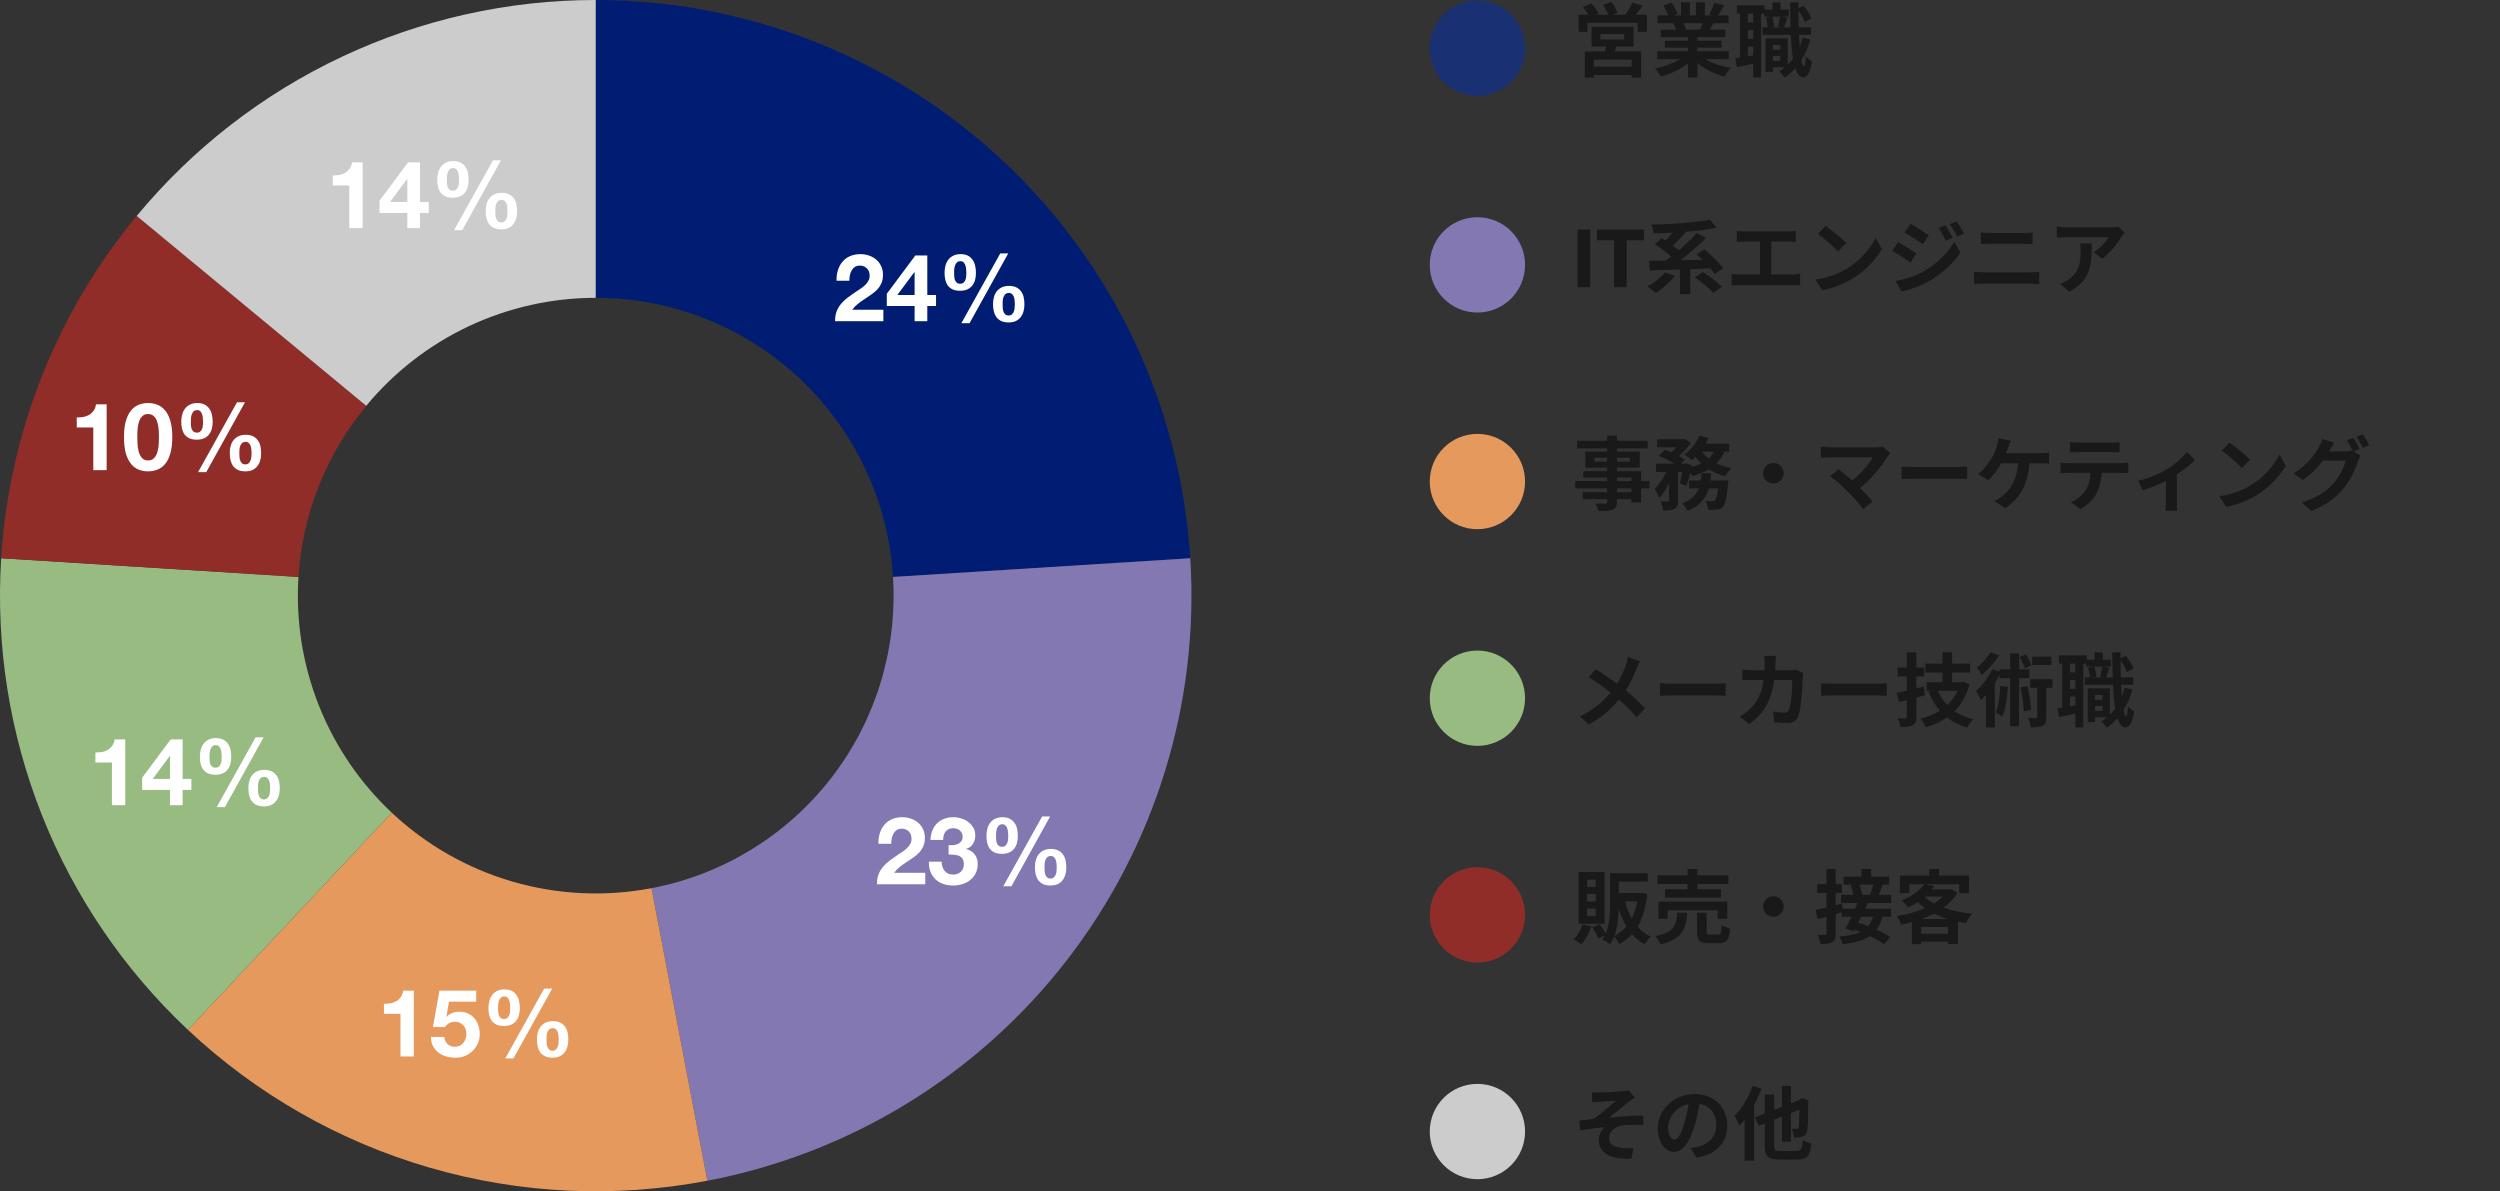 <svg width="745" height="355" viewBox="0 0 745 355" fill="none" xmlns="http://www.w3.org/2000/svg">
<rect x="0" y="0" width="745" height="355" fill="#333333" stroke="none"/>
<ellipse cx="440.266" cy="14.367" rx="14.202" ry="14.2" fill="#193073"/>
<path d="M486.228 19.872V17.784H474.972V19.872H486.228ZM476.916 10.104V11.784H484.044V10.104H476.916ZM486.804 13.872H481.74C481.548 14.4 481.332 14.88 481.116 15.336H489.06V23.136H486.228V22.344H474.972V23.136H472.26V15.336H478.284C478.404 14.856 478.548 14.352 478.644 13.872H474.276V7.992H486.804V13.872ZM487.428 4.392H490.788V9.504H488.028V6.816H473.028V9.504H470.412V4.392H473.34C472.908 3.624 472.308 2.76 471.756 2.064L474.228 0.984C475.02 1.896 475.956 3.168 476.364 4.056L475.596 4.392H479.292C478.956 3.528 478.308 2.352 477.732 1.44L480.228 0.6C480.924 1.536 481.716 2.904 482.052 3.768L480.372 4.392H484.308C485.076 3.36 485.988 1.92 486.444 0.768L489.516 1.728C488.82 2.64 488.1 3.6 487.428 4.392ZM507.42 6.912H501.684C502.02 7.536 502.332 8.256 502.5 8.76L502.092 8.832H506.58C506.868 8.256 507.156 7.56 507.42 6.912ZM515.172 17.616H508.212C510.252 18.864 513.036 19.8 515.82 20.232C515.172 20.856 514.332 22.056 513.9 22.824C510.948 22.08 508.044 20.64 505.836 18.768V23.088H503.028V18.912C500.796 20.664 497.844 22.056 494.988 22.8C494.58 22.104 493.764 21 493.164 20.424C495.852 19.872 498.684 18.864 500.748 17.616H493.86V15.264H503.028V14.208H496.116V12.144H503.028V11.064H494.916V8.832H499.476C499.284 8.232 498.972 7.512 498.66 6.96L498.948 6.912H493.932V4.584H497.148C496.812 3.672 496.188 2.52 495.66 1.608L498.108 0.768C498.804 1.8 499.596 3.216 499.932 4.152L498.756 4.584H500.94V0.672H503.604V4.584H505.38V0.672H508.068V4.584H510.204L509.34 4.32C509.916 3.336 510.516 1.896 510.852 0.84L513.852 1.56C513.18 2.664 512.532 3.744 511.98 4.584H515.1V6.912H510.588C510.204 7.608 509.82 8.256 509.46 8.832H514.164V11.064H505.836V12.144H513.036V14.208H505.836V15.264H515.172V17.616ZM528.324 18.12H530.532V16.68H528.324V18.12ZM530.532 13.392H528.324V14.832H530.532V13.392ZM530.46 4.968H528.084C528.444 5.88 528.66 7.104 528.708 7.896L527.628 8.16H531.06L529.836 7.896C530.076 7.056 530.34 5.832 530.46 4.968ZM522.444 6.672V4.08H520.86V6.672H522.444ZM520.86 16.776L522.444 16.488V13.872H520.86V16.776ZM522.444 11.568V8.976H520.86V11.568H522.444ZM537.18 11.256L539.46 11.76C538.812 14.064 537.924 16.128 536.796 17.928C537.012 19.08 537.276 19.728 537.564 19.752C537.852 19.752 538.044 18.648 538.14 16.752C538.548 17.328 539.58 18.072 539.988 18.336C539.388 22.224 538.26 23.064 537.444 23.064C536.364 23.04 535.572 22.08 534.996 20.328C534.06 21.408 533.004 22.344 531.852 23.136C531.54 22.656 530.724 21.72 530.22 21.264C530.82 20.904 531.396 20.496 531.924 20.064H528.324V21.456H526.14V11.424H532.74V19.32C533.316 18.768 533.844 18.144 534.324 17.472C534.012 15.528 533.796 13.128 533.676 10.368H525.252V8.16H526.764C526.716 7.368 526.524 6.192 526.236 5.304L527.628 4.968H525.732V4.08H524.82V23.088H522.444V18.984C520.74 19.344 519.036 19.704 517.596 19.992L517.116 17.376C517.548 17.328 518.028 17.256 518.532 17.16V4.08H517.596V1.584H525.828V2.88H528.18V0.72H530.604V2.88H533.052V4.968H530.988L532.62 5.28C532.26 6.312 531.924 7.392 531.66 8.16H533.58C533.508 5.88 533.46 3.36 533.436 0.696H535.932V2.496L537.468 1.68C538.452 2.856 539.388 4.416 539.796 5.496L537.828 6.6C537.492 5.64 536.724 4.224 535.932 3.096C535.932 4.872 535.956 6.552 536.004 8.16H539.7V10.368H536.1C536.148 11.64 536.22 12.816 536.316 13.896C536.652 13.056 536.94 12.168 537.18 11.256Z" fill="#191919"/>
<ellipse cx="440.266" cy="78.933" rx="14.202" ry="14.2" fill="#8478B2"/>
<path d="M470.124 68.43H473.892V85.566H470.124V68.43ZM480.994 71.598H475.858V68.43H489.898V71.598H484.762V85.566H480.994V71.598ZM496.17 81.174L499.122 82.254C497.634 84.15 495.33 86.118 493.458 87.318C492.858 86.766 491.61 85.806 490.89 85.35C492.834 84.342 494.922 82.71 496.17 81.174ZM513.522 79.926L510.978 81.654C510.666 81.15 510.21 80.574 509.706 79.974C507.69 80.046 505.674 80.142 503.682 80.214V87.654H500.634V80.31C497.274 80.43 494.13 80.502 491.634 80.574L491.394 77.718C492.858 77.694 494.562 77.67 496.41 77.646C496.938 77.286 497.49 76.878 498.042 76.446C496.722 75.246 494.778 73.806 493.146 72.798L495.114 70.974C495.498 71.19 495.882 71.43 496.314 71.694C497.01 70.974 497.778 70.158 498.426 69.342C496.506 69.438 494.586 69.486 492.786 69.51C492.714 68.766 492.378 67.614 492.09 66.942C498.258 66.822 505.29 66.318 509.562 65.454L511.578 67.854C508.89 68.43 505.65 68.814 502.314 69.078L502.386 69.126C501.186 70.542 499.77 72.006 498.498 73.158C499.17 73.638 499.818 74.118 500.346 74.574C502.314 72.894 504.234 71.046 505.65 69.414L508.386 70.902C506.154 73.206 503.37 75.582 500.778 77.55C502.89 77.526 505.098 77.478 507.306 77.406C506.706 76.83 506.106 76.278 505.554 75.798L507.906 74.31C509.85 75.918 512.346 78.294 513.522 79.926ZM505.074 82.662L507.45 81.03C509.346 82.254 511.89 84.126 513.138 85.446L510.57 87.27C509.466 85.974 506.994 84.006 505.074 82.662ZM517.554 68.814C518.178 68.886 519.162 68.958 519.834 68.958H532.89C533.61 68.958 534.45 68.886 535.146 68.814V72.102C534.426 72.054 533.586 72.006 532.89 72.006H527.826V81.798H534.186C535.05 81.798 535.818 81.702 536.442 81.606V85.086C535.746 84.99 534.738 84.966 534.186 84.966H518.37C517.65 84.966 516.81 84.99 516.018 85.086V81.606C516.762 81.726 517.626 81.798 518.37 81.798H524.466V72.006H519.834C519.186 72.006 518.154 72.054 517.554 72.102V68.814ZM544.002 67.326C545.682 68.454 548.802 70.95 550.194 72.414L547.746 74.91C546.498 73.566 543.498 70.95 541.746 69.726L544.002 67.326ZM541.002 83.31C544.746 82.782 547.866 81.558 550.194 80.166C554.298 77.742 557.418 74.07 558.93 70.83L560.802 74.214C558.978 77.454 555.786 80.766 551.922 83.094C549.498 84.558 546.402 85.902 543.018 86.478L541.002 83.31ZM579.738 67.134C580.41 68.142 581.37 69.75 581.922 70.854L579.834 71.742C579.138 70.23 578.586 69.198 577.722 67.974L579.738 67.134ZM583.026 65.982C583.77 66.942 584.706 68.502 585.282 69.558L583.242 70.47C582.474 68.958 581.874 68.022 580.986 66.822L583.026 65.982ZM569.298 66.678C570.882 67.542 573.522 69.222 574.77 70.11L572.994 72.75C571.65 71.814 569.154 70.206 567.57 69.318L569.298 66.678ZM564.858 83.718C567.546 83.262 570.426 82.446 573.018 81.006C577.098 78.726 580.458 75.438 582.354 72.006L584.202 75.27C581.994 78.606 578.586 81.63 574.674 83.91C572.226 85.278 568.77 86.478 566.658 86.862L564.858 83.718ZM565.602 72.15C567.234 73.014 569.874 74.67 571.098 75.534L569.346 78.222C567.978 77.262 565.482 75.654 563.874 74.79L565.602 72.15ZM590.298 69.27C591.162 69.366 592.29 69.414 593.106 69.414H603.042C604.002 69.414 605.034 69.342 605.706 69.27V72.75C605.01 72.726 603.882 72.654 603.042 72.654H593.13C592.218 72.654 591.114 72.702 590.298 72.75V69.27ZM588.282 81.006C589.218 81.078 590.346 81.15 591.282 81.15H605.058C605.874 81.15 606.882 81.102 607.698 81.006V84.678C606.858 84.582 605.778 84.534 605.058 84.534H591.282C590.346 84.534 589.17 84.606 588.282 84.678V81.006ZM633.138 69.318C632.874 69.63 632.418 70.206 632.202 70.566C631.074 72.438 628.794 75.462 626.442 77.142L623.946 75.15C625.866 73.974 627.738 71.862 628.362 70.686H615.858C614.85 70.686 614.058 70.758 612.93 70.854V67.518C613.842 67.662 614.85 67.758 615.858 67.758H628.794C629.466 67.758 630.786 67.686 631.242 67.542L633.138 69.318ZM623.346 72.558C623.346 78.51 623.226 83.406 616.698 86.91L613.89 84.63C614.658 84.366 615.522 83.958 616.41 83.31C619.458 81.198 620.034 78.654 620.034 74.718C620.034 73.974 619.986 73.326 619.866 72.558H623.346Z" fill="#191919"/>
<ellipse cx="440.266" cy="143.499" rx="14.202" ry="14.2" fill="#E6995D"/>
<path d="M486.156 146.677V145.549H481.836V146.677H486.156ZM481.836 142.333V143.365H486.156V142.333H481.836ZM475.164 137.557H478.932V136.405H475.164V137.557ZM485.724 136.405H481.836V137.557H485.724V136.405ZM491.556 143.365V145.549H489.06V149.725H486.156V148.741H481.836V149.485C481.836 150.901 481.5 151.477 480.564 151.885C479.652 152.245 478.356 152.293 476.316 152.293C476.172 151.621 475.74 150.637 475.38 150.037C476.532 150.085 477.948 150.085 478.332 150.085C478.788 150.061 478.932 149.917 478.932 149.485V148.741H471.636V146.677H478.932V145.549H469.428V143.365H478.932V142.333H471.828V140.413H478.932V139.357H472.428V134.605H478.932V133.621H469.98V131.365H478.932V129.805H481.836V131.365H491.004V133.621H481.836V134.605H488.652V139.357H481.836V140.413H489.06V143.365H491.556ZM509.7 143.173H515.052C515.052 143.173 515.004 143.917 514.956 144.253C514.572 148.405 514.14 150.253 513.444 151.021C512.916 151.573 512.412 151.765 511.692 151.861C511.092 151.933 510.108 151.957 509.004 151.909C508.98 151.117 508.668 150.013 508.236 149.269C509.1 149.365 509.916 149.389 510.3 149.389C510.636 149.389 510.828 149.341 511.068 149.125C511.404 148.813 511.716 147.781 511.98 145.549H509.196C508.38 148.405 506.676 150.733 502.884 152.221C502.572 151.549 501.828 150.541 501.228 150.013C504.108 148.957 505.5 147.421 506.244 145.549H503.34V143.173H506.844C506.964 142.477 507.036 141.781 507.084 141.037H509.94C509.868 141.757 509.796 142.477 509.7 143.173ZM510.756 134.581H507.18C507.708 135.325 508.38 136.021 509.172 136.621C509.82 136.045 510.348 135.349 510.756 134.581ZM515.316 134.581H513.924C513.3 135.949 512.508 137.101 511.524 138.085C512.844 138.709 514.332 139.189 515.94 139.501C515.316 140.077 514.524 141.205 514.14 141.925C512.316 141.469 510.684 140.749 509.244 139.861C507.828 140.725 506.172 141.373 504.348 141.877C504.204 141.613 503.964 141.253 503.676 140.869C503.34 142.357 502.932 143.797 502.5 144.877L500.58 143.989C500.844 143.101 501.132 141.901 501.348 140.677H500.076V149.125C500.076 150.421 499.884 151.189 499.044 151.621C498.228 152.077 497.148 152.125 495.66 152.125C495.588 151.333 495.204 150.181 494.844 149.413C495.732 149.437 496.692 149.437 497.004 149.437C497.292 149.413 497.388 149.365 497.388 149.077V143.941C496.548 145.717 495.54 147.325 494.388 148.381C494.148 147.565 493.524 146.389 493.092 145.621C494.412 144.445 495.66 142.573 496.5 140.677H493.5V138.181H498.996C497.652 137.365 495.852 136.453 494.364 135.853L496.164 134.029C496.74 134.245 497.412 134.509 498.06 134.797C498.588 134.341 499.116 133.813 499.572 133.285H493.812V130.885H501.564L501.996 130.789L503.82 131.941C503.004 133.285 501.66 134.749 500.316 135.901C501.012 136.261 501.612 136.621 502.068 136.957L500.892 138.181H502.044L502.428 138.061L504.156 138.637L504.06 139.189C505.116 138.901 506.124 138.541 506.988 138.085C506.364 137.485 505.788 136.813 505.284 136.093C504.924 136.477 504.564 136.813 504.204 137.125C503.652 136.669 502.548 135.901 501.876 135.517C503.748 134.173 505.524 132.013 506.46 129.805L509.124 130.525C508.86 131.101 508.572 131.653 508.236 132.205H515.316V134.581ZM528.468 137.941C530.148 137.941 531.54 139.333 531.54 141.013C531.54 142.693 530.148 144.085 528.468 144.085C526.788 144.085 525.396 142.693 525.396 141.013C525.396 139.333 526.788 137.941 528.468 137.941ZM563.34 135.013C563.004 135.397 562.716 135.709 562.524 136.021C560.796 138.829 557.724 142.669 554.34 145.405C555.708 146.773 557.124 148.333 558.06 149.461L555.252 151.693C554.244 150.349 552.228 148.093 550.668 146.509C549.276 145.093 546.828 142.933 545.388 141.901L547.932 139.861C548.892 140.581 550.476 141.877 551.988 143.197C554.7 141.037 556.956 138.253 558.084 136.285H545.388C544.428 136.285 543.132 136.405 542.628 136.453V133.093C543.252 133.189 544.572 133.309 545.388 133.309H558.708C559.62 133.309 560.436 133.213 560.94 133.045L563.34 135.013ZM566.676 139.021C567.54 139.093 569.292 139.165 570.54 139.165H583.428C584.556 139.165 585.612 139.069 586.236 139.021V142.789C585.66 142.765 584.436 142.669 583.428 142.669H570.54C569.172 142.669 567.564 142.717 566.676 142.789V139.021ZM599.244 131.341C598.956 131.941 598.644 132.781 598.452 133.285C598.26 133.789 598.044 134.413 597.78 135.037H608.124C608.748 135.037 609.828 135.013 610.62 134.869V138.157C609.732 138.061 608.676 138.061 608.124 138.061H604.764C604.332 144.421 601.836 148.717 597.492 151.453L594.252 149.269C595.116 148.933 595.956 148.429 596.532 147.949C599.052 146.029 601.044 143.077 601.428 138.061H596.364C595.404 139.813 593.916 141.853 592.476 143.101L589.476 141.277C591.18 140.005 592.716 137.845 593.628 136.333C594.3 135.229 594.732 133.981 595.02 133.069C595.308 132.277 595.476 131.341 595.524 130.597L599.244 131.341ZM616.823 131.725C617.615 131.845 618.599 131.893 619.391 131.893H629.039C629.855 131.893 630.815 131.845 631.631 131.725V134.821C630.815 134.773 629.879 134.725 629.039 134.725H619.415C618.575 134.725 617.567 134.773 616.823 134.821V131.725ZM614.039 137.869C614.759 137.941 615.599 138.013 616.343 138.013H632.063C632.567 138.013 633.623 137.965 634.247 137.869V140.989C633.647 140.941 632.735 140.917 632.063 140.917H626.279C626.135 143.389 625.607 145.405 624.743 147.085C623.903 148.741 622.055 150.613 619.919 151.693L617.111 149.653C618.815 149.005 620.495 147.613 621.455 146.221C622.439 144.733 622.847 142.933 622.943 140.917H616.343C615.623 140.917 614.711 140.965 614.039 141.013V137.869ZM637.137 143.293C640.257 142.621 643.833 141.013 645.729 139.861C648.057 138.445 650.481 136.285 651.705 134.725L654.081 137.053C652.953 138.301 650.841 140.005 648.705 141.421V149.653C648.705 150.493 648.729 151.765 648.873 152.245H645.321C645.369 151.765 645.441 150.493 645.441 149.653V143.317C643.329 144.373 640.641 145.477 638.553 146.125L637.137 143.293ZM664.353 131.893C666.033 133.021 669.153 135.517 670.545 136.981L668.097 139.477C666.849 138.133 663.849 135.517 662.097 134.293L664.353 131.893ZM661.353 147.877C665.097 147.349 668.217 146.125 670.545 144.733C674.649 142.309 677.769 138.637 679.281 135.397L681.153 138.781C679.329 142.021 676.137 145.333 672.273 147.661C669.849 149.125 666.753 150.469 663.369 151.045L661.353 147.877ZM701.265 130.477C701.865 131.341 702.729 132.877 703.161 133.765L701.385 134.509L703.425 135.757C703.161 136.213 702.825 136.885 702.633 137.485C701.985 139.621 700.617 142.813 698.433 145.477C696.153 148.285 693.273 150.469 688.761 152.269L685.929 149.725C690.825 148.261 693.489 146.173 695.601 143.773C697.233 141.925 698.625 139.021 699.009 137.245H692.265C690.657 139.333 688.569 141.445 686.193 143.053L683.505 141.037C687.705 138.493 689.817 135.373 690.993 133.309C691.353 132.733 691.857 131.629 692.073 130.813L695.601 131.965C695.025 132.805 694.401 133.885 694.137 134.413C694.113 134.461 694.089 134.485 694.065 134.533H698.865C699.609 134.533 700.425 134.413 700.953 134.245L701.121 134.341C700.641 133.381 699.969 132.109 699.369 131.245L701.265 130.477ZM704.097 129.397C704.721 130.285 705.609 131.821 706.041 132.661L704.145 133.477C703.641 132.469 702.873 131.077 702.201 130.165L704.097 129.397Z" fill="#191919"/>
<ellipse cx="440.266" cy="208.066" rx="14.202" ry="14.2" fill="#98BB82"/>
<path d="M488.7 197.059C488.388 197.611 487.932 198.667 487.692 199.219C486.972 201.115 485.892 203.539 484.476 205.747C486.588 207.475 488.604 209.323 490.236 211.051L487.764 213.787C486.084 211.819 484.356 210.139 482.436 208.483C480.324 211.027 477.564 213.691 473.508 215.899L470.82 213.475C474.732 211.579 477.564 209.251 479.94 206.395C478.212 205.027 475.908 203.323 473.46 201.835L475.5 199.387C477.42 200.563 479.94 202.291 481.884 203.731C483.108 201.811 483.924 199.915 484.548 198.019C484.764 197.395 485.028 196.435 485.124 195.811L488.7 197.059ZM494.676 203.587C495.54 203.659 497.292 203.731 498.54 203.731H511.428C512.556 203.731 513.612 203.635 514.236 203.587V207.355C513.66 207.331 512.436 207.235 511.428 207.235H498.54C497.172 207.235 495.564 207.283 494.676 207.355V203.587ZM529.236 195.451C529.164 196.003 529.116 197.011 529.092 197.587C529.068 198.331 529.044 199.051 528.996 199.747H533.508C534.108 199.747 534.732 199.675 535.308 199.579L537.396 200.587C537.324 200.971 537.228 201.595 537.228 201.859C537.132 204.451 536.844 211.147 535.812 213.595C535.284 214.819 534.372 215.443 532.716 215.443C531.348 215.443 529.908 215.347 528.756 215.251L528.372 212.035C529.548 212.251 530.796 212.371 531.732 212.371C532.5 212.371 532.836 212.107 533.1 211.531C533.796 210.019 534.108 205.219 534.108 202.627H528.708C527.82 208.963 525.54 212.731 521.244 215.779L518.46 213.523C519.444 212.971 520.644 212.155 521.604 211.171C523.836 208.963 525.036 206.275 525.564 202.627H522.396C521.58 202.627 520.26 202.627 519.228 202.723V199.579C520.236 199.675 521.484 199.747 522.396 199.747H525.828C525.852 199.075 525.876 198.379 525.876 197.659C525.876 197.131 525.804 196.027 525.708 195.451H529.236ZM542.676 203.587C543.54 203.659 545.292 203.731 546.54 203.731H559.428C560.556 203.731 561.612 203.635 562.236 203.587V207.355C561.66 207.331 560.436 207.235 559.428 207.235H546.54C545.172 207.235 543.564 207.283 542.676 207.355V203.587ZM573.276 204.571L573.636 207.187C572.796 207.427 571.932 207.667 571.068 207.883V213.619C571.068 215.011 570.804 215.683 569.988 216.139C569.196 216.571 568.044 216.643 566.34 216.643C566.244 215.923 565.884 214.795 565.548 214.051C566.484 214.075 567.468 214.075 567.78 214.075C568.116 214.075 568.236 213.955 568.236 213.595V208.651L565.908 209.227L565.164 206.515C566.052 206.323 567.084 206.107 568.236 205.819V201.571H565.476V198.931H568.236V194.395H571.068V198.931H573.42V201.571H571.068V205.123L573.276 204.571ZM583.332 205.867H577.476C578.148 207.451 579.108 208.891 580.308 210.115C581.556 208.939 582.612 207.499 583.332 205.867ZM585.108 203.179L586.932 203.947C586.02 207.259 584.484 209.899 582.444 211.915C584.028 213.019 585.876 213.811 588.012 214.339C587.412 214.915 586.596 216.067 586.188 216.811C583.86 216.115 581.892 215.107 580.212 213.787C578.34 215.083 576.228 216.043 573.876 216.739C573.564 215.971 572.892 214.771 572.364 214.147C574.476 213.643 576.42 212.875 578.1 211.795C576.708 210.187 575.58 208.291 574.692 206.083L575.412 205.867H574.164V203.299H578.892V200.419H573.732V197.779H578.892V194.347H581.724V197.779H587.1V200.419H581.724V203.299H584.604L585.108 203.179ZM611.292 195.667V198.163H605.604V195.667H611.292ZM605.364 198.259L603.42 199.147C603.132 198.259 602.46 196.843 601.836 195.787L603.732 194.995C604.356 196.027 605.076 197.371 605.364 198.259ZM593.124 194.395L595.692 195.307C594.42 197.395 592.404 199.651 590.556 201.115C590.22 200.515 589.524 199.459 589.092 198.979C590.628 197.803 592.284 195.907 593.124 194.395ZM596.076 204.379L598.356 204.715C598.116 208.051 597.612 211.387 596.676 213.571C596.268 213.235 595.284 212.563 594.756 212.251C595.62 210.331 595.932 207.331 596.076 204.379ZM604.764 202.075H601.668V216.403H599.028V202.075H595.836V201.091C595.428 201.907 594.948 202.747 594.444 203.539V216.787H591.804V207.091C591.324 207.643 590.82 208.147 590.34 208.603C590.076 208.003 589.308 206.563 588.804 205.963C590.7 204.379 592.548 201.883 593.676 199.411L595.836 200.155V199.459H599.028V194.731H601.668V199.459H604.764V202.075ZM602.124 204.835L604.212 204.427C604.716 206.731 605.148 209.611 605.292 211.555L603.084 211.987C603.012 210.067 602.58 207.115 602.124 204.835ZM611.652 202.411V204.955H609.804V213.691C609.804 215.035 609.612 215.803 608.772 216.259C607.932 216.715 606.756 216.763 605.172 216.763C605.1 215.971 604.764 214.819 604.404 213.979C605.388 214.027 606.396 214.027 606.684 214.027C606.996 214.027 607.092 213.955 607.092 213.643V204.955H605.004V202.411H611.652ZM624.324 211.819H626.532V210.379H624.324V211.819ZM626.532 207.091H624.324V208.531H626.532V207.091ZM626.46 198.667H624.084C624.444 199.579 624.66 200.803 624.708 201.595L623.628 201.859H627.06L625.836 201.595C626.076 200.755 626.34 199.531 626.46 198.667ZM618.444 200.371V197.779H616.86V200.371H618.444ZM616.86 210.475L618.444 210.187V207.571H616.86V210.475ZM618.444 205.267V202.675H616.86V205.267H618.444ZM633.18 204.955L635.46 205.459C634.812 207.763 633.924 209.827 632.796 211.627C633.012 212.779 633.276 213.427 633.564 213.451C633.852 213.451 634.044 212.347 634.14 210.451C634.548 211.027 635.58 211.771 635.988 212.035C635.388 215.923 634.26 216.763 633.444 216.763C632.364 216.739 631.572 215.779 630.996 214.027C630.06 215.107 629.004 216.043 627.852 216.835C627.54 216.355 626.724 215.419 626.22 214.963C626.82 214.603 627.396 214.195 627.924 213.763H624.324V215.155H622.14V205.123H628.74V213.019C629.316 212.467 629.844 211.843 630.324 211.171C630.012 209.227 629.796 206.827 629.676 204.067H621.252V201.859H622.764C622.716 201.067 622.524 199.891 622.236 199.003L623.628 198.667H621.732V197.779H620.82V216.787H618.444V212.683C616.74 213.043 615.036 213.403 613.596 213.691L613.116 211.075C613.548 211.027 614.028 210.955 614.532 210.859V197.779H613.596V195.283H621.828V196.579H624.18V194.419H626.604V196.579H629.052V198.667H626.988L628.62 198.979C628.26 200.011 627.924 201.091 627.66 201.859H629.58C629.508 199.579 629.46 197.059 629.436 194.395H631.932V196.195L633.468 195.379C634.452 196.555 635.388 198.115 635.796 199.195L633.828 200.299C633.492 199.339 632.724 197.923 631.932 196.795C631.932 198.571 631.956 200.251 632.004 201.859H635.7V204.067H632.1C632.148 205.339 632.22 206.515 632.316 207.595C632.652 206.755 632.94 205.867 633.18 204.955Z" fill="#191919"/>
<ellipse cx="440.266" cy="272.632" rx="14.202" ry="14.2" fill="#912D29"/>
<path d="M475.524 264.314V262.13H472.956V264.314H475.524ZM475.524 268.658V266.426H472.956V268.658H475.524ZM475.524 273.002V270.77H472.956V273.002H475.524ZM478.164 259.874V275.282H470.412V259.874H478.164ZM471.588 275.474L474.204 276.074C473.532 278.09 472.404 280.154 471.228 281.45C470.7 280.994 469.62 280.274 468.996 279.914C470.124 278.81 471.084 277.13 471.588 275.474ZM481.092 278.882C482.46 278.234 483.66 277.298 484.668 276.098C483.732 274.514 482.988 272.714 482.388 270.746C482.316 273.362 482.028 276.338 481.092 278.882ZM487.932 268.61H484.26C484.74 270.458 485.388 272.186 486.252 273.698C486.996 272.234 487.572 270.53 487.932 268.61ZM489.204 266.09L490.884 266.45C490.428 270.506 489.468 273.698 488.004 276.17C489.084 277.418 490.404 278.426 491.94 279.122C491.34 279.65 490.5 280.682 490.116 281.402C488.652 280.634 487.404 279.602 486.348 278.402C485.268 279.578 483.996 280.538 482.556 281.306C482.22 280.634 481.596 279.65 481.02 279.074C480.684 279.914 480.276 280.73 479.772 281.426C479.292 280.994 478.14 280.25 477.492 279.962C477.78 279.578 478.02 279.146 478.236 278.714L476.292 279.674C475.98 278.762 475.188 277.37 474.492 276.338L476.7 275.402C477.348 276.242 478.044 277.37 478.476 278.21C479.676 275.426 479.796 271.97 479.796 269.186V260.186H491.028V262.754H482.412V266.138H488.748L489.204 266.09ZM502.884 265.01V263.45H493.908V260.858H502.884V258.962H505.836V260.858H515.052V263.45H505.836V265.01H512.844V267.506H496.188V265.01H502.884ZM514.74 273.794H511.86V271.25H496.98V273.794H494.22V268.682H514.74V273.794ZM499.836 271.994H502.812C502.428 276.818 501.372 279.866 494.82 281.426C494.556 280.682 493.836 279.554 493.26 278.954C498.948 277.85 499.548 275.69 499.836 271.994ZM509.604 278.498H512.004C512.796 278.498 512.94 278.09 513.036 275.642C513.612 276.098 514.836 276.53 515.604 276.722C515.292 280.178 514.548 281.066 512.292 281.066H509.196C506.412 281.066 505.716 280.25 505.716 277.682V271.994H508.596V277.658C508.596 278.402 508.74 278.498 509.604 278.498ZM528.468 267.074C530.148 267.074 531.54 268.466 531.54 270.146C531.54 271.826 530.148 273.218 528.468 273.218C526.788 273.218 525.396 271.826 525.396 270.146C525.396 268.466 526.788 267.074 528.468 267.074ZM558.204 263.618H554.148C554.508 264.626 554.82 265.826 554.868 266.618L554.772 266.642H557.292C557.628 265.778 557.988 264.578 558.204 263.618ZM558.132 273.194H554.652C554.364 273.794 554.052 274.394 553.764 274.97C554.7 275.258 555.708 275.618 556.74 276.002C557.364 275.258 557.82 274.322 558.132 273.194ZM563.556 269.066H556.596C556.356 269.618 556.092 270.218 555.804 270.794H563.532V273.194H560.94C560.556 274.754 560.004 276.026 559.236 277.058C560.82 277.778 562.26 278.522 563.268 279.218L561.468 281.354C560.46 280.61 558.924 279.77 557.244 278.954C555.372 280.202 552.756 280.922 549.132 281.402C548.916 280.61 548.484 279.626 548.076 279.098C550.836 278.858 552.9 278.45 554.436 277.73C553.836 277.49 553.236 277.25 552.66 277.058L552.42 277.49L549.948 276.698C550.5 275.738 551.124 274.49 551.724 273.194H548.844V271.898C548.244 272.066 547.644 272.258 547.044 272.426V278.138C547.044 279.554 546.804 280.322 546.036 280.754C545.244 281.234 544.116 281.33 542.46 281.33C542.388 280.562 542.028 279.338 541.668 278.546C542.604 278.594 543.588 278.594 543.9 278.57C544.188 278.57 544.308 278.474 544.308 278.114V273.194L541.644 273.914L541.044 271.154C541.956 270.962 543.084 270.698 544.308 270.41V266.09H541.524V263.474H544.308V258.962H547.044V263.474H548.892V266.09H547.044V269.738L548.868 269.258L549.06 270.794H552.804C553.068 270.194 553.308 269.618 553.524 269.066H548.652V266.642H552.252C552.132 265.754 551.868 264.602 551.556 263.714L552.036 263.618H549.372V261.218H554.724V258.938H557.628V261.218H562.98V263.618H561.012C560.628 264.722 560.22 265.778 559.86 266.642H563.556V269.066ZM572.652 273.866H580.452C578.988 273.434 577.62 272.882 576.348 272.258C575.196 272.858 573.948 273.41 572.652 273.866ZM572.508 278.258H580.5V276.218H572.508V278.258ZM573.66 267.17L573.54 267.266C574.332 267.986 575.268 268.658 576.348 269.234C577.356 268.61 578.268 267.914 578.988 267.17H573.66ZM581.412 264.914L583.332 266.066C582.3 267.794 580.884 269.234 579.204 270.482C581.7 271.37 584.604 271.97 587.7 272.282C587.1 272.954 586.284 274.226 585.9 275.042C585.06 274.922 584.244 274.778 583.452 274.634V281.306H580.5V280.61H572.508V281.354H569.724V274.802C568.668 275.09 567.612 275.33 566.532 275.546C566.292 274.778 565.692 273.602 565.212 273.002C568.14 272.546 571.092 271.754 573.636 270.626C572.868 270.074 572.148 269.474 571.476 268.826C570.588 269.402 569.628 269.93 568.548 270.434C568.164 269.762 567.276 268.754 566.652 268.322C569.988 267.05 572.196 265.274 573.396 263.498H568.98V266.162H566.172V260.906H574.932V258.962H577.86V260.906H586.764V266.162H583.836V263.498H573.804L576.468 264.026C576.228 264.362 575.964 264.698 575.7 265.034H580.932L581.412 264.914Z" fill="#191919"/>
<ellipse cx="440.266" cy="337.199" rx="14.202" ry="14.2" fill="#CCCCCC"/>
<path d="M474.348 325.472C475.116 325.52 475.812 325.544 476.628 325.544C477.66 325.544 482.172 325.328 483.636 325.184C484.404 325.088 484.956 324.992 485.292 324.872L487.188 327.08C486.684 327.416 485.796 327.992 485.292 328.4C483.588 329.768 481.236 331.76 479.58 333.032C482.796 332.72 486.78 332.456 489.708 332.456V335.288C487.404 335.168 485.004 335.144 483.54 335.36C481.332 335.648 479.508 337.208 479.508 339.176C479.508 341.072 480.996 341.816 483.132 342.056C484.476 342.2 485.892 342.2 486.804 342.128L486.156 345.272C480.012 345.536 476.436 343.688 476.436 339.68C476.436 338.216 477.276 336.728 478.188 335.888C475.98 336.08 473.292 336.44 470.892 336.848L470.604 333.944C471.876 333.824 473.556 333.608 474.828 333.464C476.964 332.072 480.084 329.336 481.572 328.016C480.588 328.088 477.636 328.232 476.652 328.328C476.052 328.376 475.26 328.448 474.492 328.544L474.348 325.472ZM514.716 335.384C514.716 340.448 511.62 344.024 505.572 344.96L503.772 342.104C504.684 342.008 505.356 341.864 506.004 341.72C509.076 341 511.476 338.792 511.476 335.288C511.476 331.976 509.676 329.504 506.436 328.952C506.1 330.992 505.692 333.2 504.996 335.456C503.556 340.304 501.492 343.28 498.876 343.28C496.212 343.28 494.004 340.352 494.004 336.296C494.004 330.752 498.804 326.024 505.02 326.024C510.972 326.024 514.716 330.152 514.716 335.384ZM497.076 335.984C497.076 338.408 498.036 339.584 498.972 339.584C499.98 339.584 500.916 338.072 501.9 334.832C502.452 333.056 502.908 331.016 503.172 329.024C499.212 329.84 497.076 333.344 497.076 335.984ZM522.324 323.576L524.964 324.44C524.34 326.048 523.572 327.704 522.732 329.264V345.872H519.9V333.656C519.396 334.328 518.892 334.928 518.388 335.456C518.124 334.808 517.332 333.248 516.852 332.576C519.036 330.416 521.124 327.008 522.324 323.576ZM530.508 342.992H535.356C536.772 342.992 537.012 342.416 537.252 339.704C537.876 340.136 539.028 340.616 539.796 340.808C539.436 344.36 538.596 345.56 535.572 345.56H530.268C526.836 345.56 525.876 344.624 525.876 341.336V334.784L524.076 335.48L522.972 332.96L525.876 331.832V326.168H528.708V330.728L531.036 329.816V323.6H533.7V328.784L536.1 327.848L537.012 327.2L538.956 327.944L538.86 328.376C538.836 332.552 538.788 335.432 538.644 336.488C538.524 337.688 538.092 338.312 537.276 338.648C536.58 338.984 535.428 339.008 534.588 338.984C534.54 338.192 534.3 336.992 533.964 336.368C534.492 336.392 535.164 336.416 535.428 336.416C535.764 336.416 535.932 336.32 536.052 335.84C536.124 335.432 536.172 333.848 536.196 330.704L533.7 331.688V340.232H531.036V332.744L528.708 333.656V341.336C528.708 342.776 528.948 342.992 530.508 342.992Z" fill="#191919"/>
<path d="M177.526 0C222.68 -1.97342e-06 266.136 17.203 299.052 48.108C331.967 79.013 351.867 121.297 354.703 166.355L266.115 171.927C264.697 149.399 254.747 128.257 238.289 112.804C221.831 97.352 200.103 88.75 177.526 88.75L177.526 0Z" fill="#001D73"/>
<path d="M354.703 166.355C357.417 209.492 344.296 252.138 317.8 286.291C291.304 320.444 253.255 343.757 210.792 351.856L194.159 264.678C215.391 260.628 234.415 248.972 247.663 231.895C260.911 214.819 267.472 193.496 266.115 171.927L354.703 166.355Z" fill="#8478B2"/>
<path d="M210.792 351.856C183.272 357.105 154.901 355.767 127.998 347.952C101.095 340.137 76.424 326.067 56.001 306.892L116.764 242.196C126.975 251.784 139.311 258.819 152.762 262.726C166.214 266.634 180.399 267.302 194.159 264.678L210.792 351.856Z" fill="#E6995D"/>
<path d="M56.001 306.892C36.952 289.006 22.086 267.136 12.466 242.842C2.847 218.549 -1.291 192.431 0.35 166.355L88.938 171.927C88.118 184.966 90.187 198.024 94.996 210.171C99.806 222.318 107.239 233.253 116.764 242.196L56.001 306.892Z" fill="#98BB82"/>
<path d="M0.35 166.355C2.704 128.944 16.843 93.239 40.74 64.357L109.133 120.929C97.185 135.37 90.115 153.222 88.938 171.927L0.35 166.355Z" fill="#912D29"/>
<path d="M40.74 64.357C57.397 44.225 78.294 28.018 101.939 16.893C125.584 5.768 151.394 -3.11576e-07 177.526 0L177.526 88.75C164.46 88.75 151.555 91.634 139.733 97.197C127.91 102.759 117.462 110.863 109.133 120.929L40.74 64.357Z" fill="#CCCCCC"/>
<path d="M249.296 83.655C249.258 82.535 249.389 81.499 249.688 80.547C249.986 79.576 250.434 78.736 251.032 78.027C251.629 77.299 252.376 76.739 253.272 76.347C254.186 75.936 255.232 75.731 256.408 75.731C257.304 75.731 258.153 75.871 258.956 76.151C259.777 76.431 260.496 76.832 261.112 77.355C261.728 77.877 262.213 78.521 262.568 79.287C262.941 80.052 263.128 80.911 263.128 81.863C263.128 82.852 262.969 83.701 262.652 84.411C262.334 85.12 261.914 85.755 261.392 86.315C260.869 86.856 260.272 87.351 259.6 87.799C258.946 88.247 258.284 88.695 257.612 89.143C256.94 89.572 256.286 90.039 255.652 90.543C255.017 91.047 254.457 91.635 253.972 92.307H263.24V95.723H248.848C248.848 94.584 249.006 93.595 249.324 92.755C249.66 91.915 250.108 91.168 250.668 90.515C251.228 89.843 251.881 89.227 252.628 88.667C253.393 88.107 254.196 87.537 255.036 86.959C255.465 86.66 255.922 86.361 256.408 86.063C256.893 85.745 257.332 85.4 257.724 85.027C258.134 84.653 258.47 84.233 258.732 83.767C259.012 83.3 259.152 82.768 259.152 82.171C259.152 81.219 258.872 80.481 258.312 79.959C257.77 79.417 257.07 79.147 256.212 79.147C255.633 79.147 255.138 79.287 254.728 79.567C254.336 79.828 254.018 80.183 253.776 80.631C253.533 81.06 253.356 81.545 253.244 82.087C253.15 82.609 253.104 83.132 253.104 83.655H249.296ZM272.554 81.107H272.47L267.402 87.911H272.554V81.107ZM272.554 91.187H264.266V87.547L272.778 76.123H276.334V87.911H278.938V91.187H276.334V95.723H272.554V91.187ZM298.781 90.627C298.781 90.925 298.79 91.271 298.809 91.663C298.828 92.055 298.893 92.428 299.005 92.783C299.117 93.119 299.294 93.408 299.537 93.651C299.78 93.893 300.125 94.015 300.573 94.015C301.002 94.015 301.338 93.893 301.581 93.651C301.842 93.408 302.029 93.119 302.141 92.783C302.272 92.428 302.346 92.064 302.365 91.691C302.402 91.299 302.421 90.953 302.421 90.655C302.421 90.375 302.402 90.048 302.365 89.675C302.346 89.283 302.281 88.919 302.169 88.583C302.057 88.228 301.88 87.929 301.637 87.687C301.413 87.425 301.096 87.295 300.685 87.295C300.237 87.295 299.882 87.407 299.621 87.631C299.378 87.855 299.192 88.135 299.061 88.471C298.93 88.807 298.846 89.171 298.809 89.563C298.79 89.955 298.781 90.309 298.781 90.627ZM295.925 90.599C295.925 89.833 296.018 89.124 296.205 88.471C296.392 87.817 296.681 87.248 297.073 86.763C297.465 86.277 297.96 85.895 298.557 85.615C299.154 85.335 299.864 85.195 300.685 85.195C301.562 85.195 302.29 85.344 302.869 85.643C303.448 85.923 303.914 86.315 304.269 86.819C304.642 87.304 304.904 87.883 305.053 88.555C305.202 89.227 305.277 89.945 305.277 90.711C305.277 91.476 305.184 92.185 304.997 92.839C304.81 93.492 304.521 94.061 304.129 94.547C303.756 95.032 303.27 95.415 302.673 95.695C302.076 95.956 301.366 96.087 300.545 96.087C299.686 96.087 298.958 95.947 298.361 95.667C297.782 95.387 297.306 95.004 296.933 94.519C296.578 94.015 296.317 93.427 296.149 92.755C296 92.083 295.925 91.364 295.925 90.599ZM298.081 75.507H300.461L288.925 96.311H286.489L298.081 75.507ZM284.333 81.331C284.333 81.629 284.342 81.965 284.361 82.339C284.38 82.712 284.445 83.067 284.557 83.403C284.669 83.72 284.846 83.991 285.089 84.215C285.332 84.439 285.677 84.551 286.125 84.551C286.554 84.551 286.89 84.439 287.133 84.215C287.394 83.991 287.581 83.72 287.693 83.403C287.824 83.067 287.898 82.721 287.917 82.367C287.954 81.993 287.973 81.657 287.973 81.359C287.973 81.079 287.954 80.743 287.917 80.351C287.898 79.94 287.833 79.548 287.721 79.175C287.609 78.801 287.432 78.484 287.189 78.223C286.965 77.961 286.648 77.831 286.237 77.831C285.789 77.831 285.434 77.952 285.173 78.195C284.93 78.437 284.744 78.736 284.613 79.091C284.482 79.445 284.398 79.828 284.361 80.239C284.342 80.649 284.333 81.013 284.333 81.331ZM281.477 81.275C281.477 80.509 281.57 79.791 281.757 79.119C281.944 78.447 282.233 77.859 282.625 77.355C283.017 76.851 283.512 76.459 284.109 76.179C284.706 75.88 285.416 75.731 286.237 75.731C287.114 75.731 287.842 75.88 288.421 76.179C289 76.477 289.466 76.888 289.821 77.411C290.194 77.915 290.456 78.512 290.605 79.203C290.754 79.893 290.829 80.621 290.829 81.387C290.829 82.152 290.736 82.861 290.549 83.515C290.362 84.149 290.073 84.7 289.681 85.167C289.308 85.633 288.822 85.997 288.225 86.259C287.628 86.52 286.918 86.651 286.097 86.651C285.238 86.651 284.51 86.52 283.913 86.259C283.334 85.979 282.858 85.605 282.485 85.139C282.13 84.653 281.869 84.084 281.701 83.431C281.552 82.759 281.477 82.04 281.477 81.275Z" fill="white"/>
<path d="M261.778 251.448C261.741 250.328 261.872 249.292 262.17 248.34C262.469 247.369 262.917 246.529 263.514 245.82C264.112 245.092 264.858 244.532 265.754 244.14C266.669 243.729 267.714 243.524 268.89 243.524C269.786 243.524 270.636 243.664 271.438 243.944C272.26 244.224 272.978 244.625 273.594 245.148C274.21 245.67 274.696 246.314 275.05 247.08C275.424 247.845 275.61 248.704 275.61 249.656C275.61 250.645 275.452 251.494 275.134 252.204C274.817 252.913 274.397 253.548 273.874 254.108C273.352 254.649 272.754 255.144 272.082 255.592C271.429 256.04 270.766 256.488 270.094 256.936C269.422 257.365 268.769 257.832 268.134 258.336C267.5 258.84 266.94 259.428 266.454 260.1H275.722V263.516H261.33C261.33 262.377 261.489 261.388 261.806 260.548C262.142 259.708 262.59 258.961 263.15 258.308C263.71 257.636 264.364 257.02 265.11 256.46C265.876 255.9 266.678 255.33 267.518 254.752C267.948 254.453 268.405 254.154 268.89 253.856C269.376 253.538 269.814 253.193 270.206 252.82C270.617 252.446 270.953 252.026 271.214 251.56C271.494 251.093 271.634 250.561 271.634 249.964C271.634 249.012 271.354 248.274 270.794 247.752C270.253 247.21 269.553 246.94 268.694 246.94C268.116 246.94 267.621 247.08 267.21 247.36C266.818 247.621 266.501 247.976 266.258 248.424C266.016 248.853 265.838 249.338 265.726 249.88C265.633 250.402 265.586 250.925 265.586 251.448H261.778ZM282.685 251.84C283.114 251.877 283.571 251.877 284.057 251.84C284.542 251.802 284.99 251.7 285.401 251.532C285.83 251.345 286.175 251.084 286.437 250.748C286.717 250.412 286.857 249.964 286.857 249.404C286.857 248.564 286.577 247.92 286.017 247.472C285.457 247.024 284.813 246.8 284.085 246.8C283.077 246.8 282.311 247.136 281.789 247.808C281.285 248.461 281.042 249.292 281.061 250.3H277.281C277.318 249.292 277.495 248.377 277.813 247.556C278.149 246.716 278.606 245.997 279.185 245.4C279.782 244.802 280.491 244.345 281.313 244.028C282.134 243.692 283.049 243.524 284.057 243.524C284.841 243.524 285.625 243.645 286.409 243.888C287.193 244.112 287.893 244.457 288.509 244.924C289.143 245.39 289.657 245.96 290.049 246.632C290.441 247.304 290.637 248.078 290.637 248.956C290.637 249.908 290.403 250.748 289.937 251.476C289.489 252.204 288.807 252.698 287.893 252.96V253.016C288.975 253.258 289.825 253.781 290.441 254.584C291.057 255.386 291.365 256.348 291.365 257.468C291.365 258.494 291.159 259.409 290.749 260.212C290.357 261.014 289.825 261.686 289.153 262.228C288.481 262.769 287.706 263.18 286.829 263.46C285.951 263.74 285.037 263.88 284.085 263.88C282.983 263.88 281.975 263.721 281.061 263.404C280.165 263.086 279.399 262.629 278.765 262.032C278.13 261.416 277.635 260.669 277.281 259.792C276.945 258.914 276.786 257.906 276.805 256.768H280.585C280.603 257.29 280.687 257.794 280.837 258.28C280.986 258.746 281.201 259.157 281.481 259.512C281.761 259.848 282.106 260.118 282.517 260.324C282.946 260.529 283.45 260.632 284.029 260.632C284.925 260.632 285.681 260.361 286.297 259.82C286.913 259.26 287.221 258.504 287.221 257.552C287.221 256.805 287.071 256.236 286.773 255.844C286.493 255.452 286.129 255.172 285.681 255.004C285.233 254.817 284.738 254.714 284.197 254.696C283.674 254.658 283.17 254.64 282.685 254.64V251.84ZM311.263 258.42C311.263 258.718 311.273 259.064 311.291 259.456C311.31 259.848 311.375 260.221 311.487 260.576C311.599 260.912 311.777 261.201 312.019 261.444C312.262 261.686 312.607 261.808 313.055 261.808C313.485 261.808 313.821 261.686 314.063 261.444C314.325 261.201 314.511 260.912 314.623 260.576C314.754 260.221 314.829 259.857 314.847 259.484C314.885 259.092 314.903 258.746 314.903 258.448C314.903 258.168 314.885 257.841 314.847 257.468C314.829 257.076 314.763 256.712 314.651 256.376C314.539 256.021 314.362 255.722 314.119 255.48C313.895 255.218 313.578 255.088 313.167 255.088C312.719 255.088 312.365 255.2 312.103 255.424C311.861 255.648 311.674 255.928 311.543 256.264C311.413 256.6 311.329 256.964 311.291 257.356C311.273 257.748 311.263 258.102 311.263 258.42ZM308.407 258.392C308.407 257.626 308.501 256.917 308.687 256.264C308.874 255.61 309.163 255.041 309.555 254.556C309.947 254.07 310.442 253.688 311.039 253.408C311.637 253.128 312.346 252.988 313.167 252.988C314.045 252.988 314.773 253.137 315.351 253.436C315.93 253.716 316.397 254.108 316.751 254.612C317.125 255.097 317.386 255.676 317.535 256.348C317.685 257.02 317.759 257.738 317.759 258.504C317.759 259.269 317.666 259.978 317.479 260.632C317.293 261.285 317.003 261.854 316.611 262.34C316.238 262.825 315.753 263.208 315.155 263.488C314.558 263.749 313.849 263.88 313.027 263.88C312.169 263.88 311.441 263.74 310.843 263.46C310.265 263.18 309.789 262.797 309.415 262.312C309.061 261.808 308.799 261.22 308.631 260.548C308.482 259.876 308.407 259.157 308.407 258.392ZM310.563 243.3H312.943L301.407 264.104H298.971L310.563 243.3ZM296.815 249.124C296.815 249.422 296.825 249.758 296.843 250.132C296.862 250.505 296.927 250.86 297.039 251.196C297.151 251.513 297.329 251.784 297.571 252.008C297.814 252.232 298.159 252.344 298.607 252.344C299.037 252.344 299.373 252.232 299.615 252.008C299.877 251.784 300.063 251.513 300.175 251.196C300.306 250.86 300.381 250.514 300.399 250.16C300.437 249.786 300.455 249.45 300.455 249.152C300.455 248.872 300.437 248.536 300.399 248.144C300.381 247.733 300.315 247.341 300.203 246.968C300.091 246.594 299.914 246.277 299.671 246.016C299.447 245.754 299.13 245.624 298.719 245.624C298.271 245.624 297.917 245.745 297.655 245.988C297.413 246.23 297.226 246.529 297.095 246.884C296.965 247.238 296.881 247.621 296.843 248.032C296.825 248.442 296.815 248.806 296.815 249.124ZM293.959 249.068C293.959 248.302 294.053 247.584 294.239 246.912C294.426 246.24 294.715 245.652 295.107 245.148C295.499 244.644 295.994 244.252 296.591 243.972C297.189 243.673 297.898 243.524 298.719 243.524C299.597 243.524 300.325 243.673 300.903 243.972C301.482 244.27 301.949 244.681 302.303 245.204C302.677 245.708 302.938 246.305 303.087 246.996C303.237 247.686 303.311 248.414 303.311 249.18C303.311 249.945 303.218 250.654 303.031 251.308C302.845 251.942 302.555 252.493 302.163 252.96C301.79 253.426 301.305 253.79 300.707 254.052C300.11 254.313 299.401 254.444 298.579 254.444C297.721 254.444 296.993 254.313 296.395 254.052C295.817 253.772 295.341 253.398 294.967 252.932C294.613 252.446 294.351 251.877 294.183 251.224C294.034 250.552 293.959 249.833 293.959 249.068Z" fill="white"/>
<path d="M123.317 314.824H119.341V302.112H114.413V299.116C115.103 299.135 115.766 299.088 116.401 298.976C117.054 298.846 117.633 298.631 118.137 298.332C118.659 298.015 119.098 297.604 119.453 297.1C119.807 296.596 120.041 295.971 120.153 295.224H123.317V314.824ZM141.899 298.5H133.807L133.023 302.952L133.079 303.008C133.621 302.467 134.199 302.084 134.815 301.86C135.431 301.618 136.131 301.496 136.915 301.496C137.886 301.496 138.745 301.674 139.491 302.028C140.238 302.383 140.863 302.859 141.367 303.456C141.89 304.054 142.282 304.763 142.543 305.584C142.823 306.387 142.963 307.246 142.963 308.16C142.963 309.168 142.767 310.111 142.375 310.988C141.983 311.847 141.451 312.594 140.779 313.228C140.126 313.863 139.361 314.358 138.483 314.712C137.606 315.048 136.673 315.207 135.683 315.188C134.731 315.188 133.817 315.067 132.939 314.824C132.081 314.563 131.315 314.171 130.643 313.648C129.971 313.126 129.43 312.482 129.019 311.716C128.627 310.932 128.422 310.027 128.403 309H132.379C132.473 309.896 132.809 310.615 133.387 311.156C133.966 311.679 134.703 311.94 135.599 311.94C136.122 311.94 136.589 311.838 136.999 311.632C137.429 311.408 137.783 311.128 138.063 310.792C138.362 310.438 138.586 310.036 138.735 309.588C138.903 309.122 138.987 308.646 138.987 308.16C138.987 307.656 138.913 307.18 138.763 306.732C138.614 306.284 138.39 305.892 138.091 305.556C137.793 305.22 137.438 304.959 137.027 304.772C136.617 304.586 136.141 304.492 135.599 304.492C134.89 304.492 134.311 304.623 133.863 304.884C133.415 305.127 132.995 305.519 132.603 306.06H129.019L130.951 295.224H141.899V298.5ZM162.862 309.728C162.862 310.027 162.871 310.372 162.89 310.764C162.909 311.156 162.974 311.53 163.086 311.884C163.198 312.22 163.375 312.51 163.618 312.752C163.861 312.995 164.206 313.116 164.654 313.116C165.083 313.116 165.419 312.995 165.662 312.752C165.923 312.51 166.11 312.22 166.222 311.884C166.353 311.53 166.427 311.166 166.446 310.792C166.483 310.4 166.502 310.055 166.502 309.756C166.502 309.476 166.483 309.15 166.446 308.776C166.427 308.384 166.362 308.02 166.25 307.684C166.138 307.33 165.961 307.031 165.718 306.788C165.494 306.527 165.177 306.396 164.766 306.396C164.318 306.396 163.963 306.508 163.702 306.732C163.459 306.956 163.273 307.236 163.142 307.572C163.011 307.908 162.927 308.272 162.89 308.664C162.871 309.056 162.862 309.411 162.862 309.728ZM160.006 309.7C160.006 308.935 160.099 308.226 160.286 307.572C160.473 306.919 160.762 306.35 161.154 305.864C161.546 305.379 162.041 304.996 162.638 304.716C163.235 304.436 163.945 304.296 164.766 304.296C165.643 304.296 166.371 304.446 166.95 304.744C167.529 305.024 167.995 305.416 168.35 305.92C168.723 306.406 168.985 306.984 169.134 307.656C169.283 308.328 169.358 309.047 169.358 309.812C169.358 310.578 169.265 311.287 169.078 311.94C168.891 312.594 168.602 313.163 168.21 313.648C167.837 314.134 167.351 314.516 166.754 314.796C166.157 315.058 165.447 315.188 164.626 315.188C163.767 315.188 163.039 315.048 162.442 314.768C161.863 314.488 161.387 314.106 161.014 313.62C160.659 313.116 160.398 312.528 160.23 311.856C160.081 311.184 160.006 310.466 160.006 309.7ZM162.162 294.608H164.542L153.006 315.412H150.57L162.162 294.608ZM148.414 300.432C148.414 300.731 148.423 301.067 148.442 301.44C148.461 301.814 148.526 302.168 148.638 302.504C148.75 302.822 148.927 303.092 149.17 303.316C149.413 303.54 149.758 303.652 150.206 303.652C150.635 303.652 150.971 303.54 151.214 303.316C151.475 303.092 151.662 302.822 151.774 302.504C151.905 302.168 151.979 301.823 151.998 301.468C152.035 301.095 152.054 300.759 152.054 300.46C152.054 300.18 152.035 299.844 151.998 299.452C151.979 299.042 151.914 298.65 151.802 298.276C151.69 297.903 151.513 297.586 151.27 297.324C151.046 297.063 150.729 296.932 150.318 296.932C149.87 296.932 149.515 297.054 149.254 297.296C149.011 297.539 148.825 297.838 148.694 298.192C148.563 298.547 148.479 298.93 148.442 299.34C148.423 299.751 148.414 300.115 148.414 300.432ZM145.558 300.376C145.558 299.611 145.651 298.892 145.838 298.22C146.025 297.548 146.314 296.96 146.706 296.456C147.098 295.952 147.593 295.56 148.19 295.28C148.787 294.982 149.497 294.832 150.318 294.832C151.195 294.832 151.923 294.982 152.502 295.28C153.081 295.579 153.547 295.99 153.902 296.512C154.275 297.016 154.537 297.614 154.686 298.304C154.835 298.995 154.91 299.723 154.91 300.488C154.91 301.254 154.817 301.963 154.63 302.616C154.443 303.251 154.154 303.802 153.762 304.268C153.389 304.735 152.903 305.099 152.306 305.36C151.709 305.622 150.999 305.752 150.178 305.752C149.319 305.752 148.591 305.622 147.994 305.36C147.415 305.08 146.939 304.707 146.566 304.24C146.211 303.755 145.95 303.186 145.782 302.532C145.633 301.86 145.558 301.142 145.558 300.376Z" fill="white"/>
<path d="M37.328 239.941H33.352V227.229H28.424V224.233C29.114 224.252 29.777 224.205 30.412 224.093C31.065 223.963 31.644 223.748 32.148 223.449C32.67 223.132 33.109 222.721 33.464 222.217C33.818 221.713 34.052 221.088 34.164 220.341H37.328V239.941ZM50.646 225.325H50.562L45.494 232.129H50.646V225.325ZM50.646 235.405H42.358V231.765L50.87 220.341H54.426V232.129H57.03V235.405H54.426V239.941H50.646V235.405ZM76.873 234.845C76.873 235.144 76.882 235.489 76.901 235.881C76.919 236.273 76.985 236.647 77.097 237.001C77.209 237.337 77.386 237.627 77.629 237.869C77.871 238.112 78.217 238.233 78.665 238.233C79.094 238.233 79.43 238.112 79.673 237.869C79.934 237.627 80.121 237.337 80.233 237.001C80.363 236.647 80.438 236.283 80.457 235.909C80.494 235.517 80.513 235.172 80.513 234.873C80.513 234.593 80.494 234.267 80.457 233.893C80.438 233.501 80.373 233.137 80.261 232.801C80.149 232.447 79.971 232.148 79.729 231.905C79.505 231.644 79.187 231.513 78.777 231.513C78.329 231.513 77.974 231.625 77.713 231.849C77.47 232.073 77.283 232.353 77.153 232.689C77.022 233.025 76.938 233.389 76.901 233.781C76.882 234.173 76.873 234.528 76.873 234.845ZM74.017 234.817C74.017 234.052 74.11 233.343 74.297 232.689C74.483 232.036 74.773 231.467 75.165 230.981C75.557 230.496 76.051 230.113 76.649 229.833C77.246 229.553 77.955 229.413 78.777 229.413C79.654 229.413 80.382 229.563 80.961 229.861C81.539 230.141 82.006 230.533 82.361 231.037C82.734 231.523 82.995 232.101 83.145 232.773C83.294 233.445 83.369 234.164 83.369 234.929C83.369 235.695 83.275 236.404 83.089 237.057C82.902 237.711 82.613 238.28 82.221 238.765C81.847 239.251 81.362 239.633 80.765 239.913C80.167 240.175 79.458 240.305 78.637 240.305C77.778 240.305 77.05 240.165 76.453 239.885C75.874 239.605 75.398 239.223 75.025 238.737C74.67 238.233 74.409 237.645 74.241 236.973C74.091 236.301 74.017 235.583 74.017 234.817ZM76.173 219.725H78.553L67.017 240.529H64.581L76.173 219.725ZM62.425 225.549C62.425 225.848 62.434 226.184 62.453 226.557C62.471 226.931 62.537 227.285 62.649 227.621C62.761 227.939 62.938 228.209 63.181 228.433C63.423 228.657 63.769 228.769 64.217 228.769C64.646 228.769 64.982 228.657 65.225 228.433C65.486 228.209 65.673 227.939 65.785 227.621C65.915 227.285 65.99 226.94 66.009 226.585C66.046 226.212 66.065 225.876 66.065 225.577C66.065 225.297 66.046 224.961 66.009 224.569C65.99 224.159 65.925 223.767 65.813 223.393C65.701 223.02 65.523 222.703 65.281 222.441C65.057 222.18 64.739 222.049 64.329 222.049C63.881 222.049 63.526 222.171 63.265 222.413C63.022 222.656 62.835 222.955 62.705 223.309C62.574 223.664 62.49 224.047 62.453 224.457C62.434 224.868 62.425 225.232 62.425 225.549ZM59.569 225.493C59.569 224.728 59.662 224.009 59.849 223.337C60.035 222.665 60.325 222.077 60.717 221.573C61.109 221.069 61.603 220.677 62.201 220.397C62.798 220.099 63.507 219.949 64.329 219.949C65.206 219.949 65.934 220.099 66.513 220.397C67.091 220.696 67.558 221.107 67.913 221.629C68.286 222.133 68.547 222.731 68.697 223.421C68.846 224.112 68.921 224.84 68.921 225.605C68.921 226.371 68.827 227.08 68.641 227.733C68.454 228.368 68.165 228.919 67.773 229.385C67.399 229.852 66.914 230.216 66.317 230.477C65.719 230.739 65.01 230.869 64.189 230.869C63.33 230.869 62.602 230.739 62.005 230.477C61.426 230.197 60.95 229.824 60.577 229.357C60.222 228.872 59.961 228.303 59.793 227.649C59.643 226.977 59.569 226.259 59.569 225.493Z" fill="white"/>
<path d="M31.78 140.098H27.804V127.386H22.876V124.39C23.566 124.408 24.229 124.362 24.864 124.25C25.517 124.119 26.096 123.904 26.6 123.606C27.122 123.288 27.561 122.878 27.916 122.374C28.27 121.87 28.504 121.244 28.616 120.498H31.78V140.098ZM40.926 130.214C40.926 130.774 40.945 131.455 40.982 132.258C41.02 133.042 41.132 133.807 41.318 134.554C41.524 135.282 41.841 135.907 42.27 136.43C42.7 136.952 43.316 137.214 44.118 137.214C44.94 137.214 45.565 136.952 45.994 136.43C46.442 135.907 46.76 135.282 46.946 134.554C47.152 133.807 47.273 133.042 47.31 132.258C47.348 131.455 47.366 130.774 47.366 130.214C47.366 129.878 47.357 129.476 47.338 129.01C47.338 128.524 47.301 128.03 47.226 127.526C47.17 127.022 47.077 126.527 46.946 126.042C46.834 125.538 46.657 125.09 46.414 124.698C46.172 124.306 45.864 123.988 45.49 123.746C45.117 123.503 44.66 123.382 44.118 123.382C43.577 123.382 43.12 123.503 42.746 123.746C42.392 123.988 42.093 124.306 41.85 124.698C41.626 125.09 41.449 125.538 41.318 126.042C41.188 126.527 41.094 127.022 41.038 127.526C40.982 128.03 40.945 128.524 40.926 129.01C40.926 129.476 40.926 129.878 40.926 130.214ZM36.95 130.214C36.95 128.31 37.137 126.714 37.51 125.426C37.902 124.119 38.425 123.074 39.078 122.29C39.732 121.506 40.488 120.946 41.346 120.61C42.224 120.274 43.148 120.106 44.118 120.106C45.108 120.106 46.032 120.274 46.89 120.61C47.768 120.946 48.533 121.506 49.186 122.29C49.858 123.074 50.381 124.119 50.754 125.426C51.146 126.714 51.342 128.31 51.342 130.214C51.342 132.174 51.146 133.816 50.754 135.142C50.381 136.448 49.858 137.494 49.186 138.278C48.533 139.062 47.768 139.622 46.89 139.958C46.032 140.294 45.108 140.462 44.118 140.462C43.148 140.462 42.224 140.294 41.346 139.958C40.488 139.622 39.732 139.062 39.078 138.278C38.425 137.494 37.902 136.448 37.51 135.142C37.137 133.816 36.95 132.174 36.95 130.214ZM71.325 135.002C71.325 135.3 71.334 135.646 71.353 136.038C71.372 136.43 71.437 136.803 71.549 137.158C71.661 137.494 71.838 137.783 72.081 138.026C72.324 138.268 72.669 138.39 73.117 138.39C73.546 138.39 73.882 138.268 74.125 138.026C74.386 137.783 74.573 137.494 74.685 137.158C74.816 136.803 74.89 136.439 74.909 136.066C74.946 135.674 74.965 135.328 74.965 135.03C74.965 134.75 74.946 134.423 74.909 134.05C74.89 133.658 74.825 133.294 74.713 132.958C74.601 132.603 74.424 132.304 74.181 132.062C73.957 131.8 73.64 131.67 73.229 131.67C72.781 131.67 72.426 131.782 72.165 132.006C71.922 132.23 71.736 132.51 71.605 132.846C71.474 133.182 71.39 133.546 71.353 133.938C71.334 134.33 71.325 134.684 71.325 135.002ZM68.469 134.974C68.469 134.208 68.562 133.499 68.749 132.846C68.936 132.192 69.225 131.623 69.617 131.138C70.009 130.652 70.504 130.27 71.101 129.99C71.698 129.71 72.408 129.57 73.229 129.57C74.106 129.57 74.834 129.719 75.413 130.018C75.992 130.298 76.458 130.69 76.813 131.194C77.186 131.679 77.448 132.258 77.597 132.93C77.746 133.602 77.821 134.32 77.821 135.086C77.821 135.851 77.728 136.56 77.541 137.214C77.354 137.867 77.065 138.436 76.673 138.922C76.3 139.407 75.814 139.79 75.217 140.07C74.62 140.331 73.91 140.462 73.089 140.462C72.23 140.462 71.502 140.322 70.905 140.042C70.326 139.762 69.85 139.379 69.477 138.894C69.122 138.39 68.861 137.802 68.693 137.13C68.544 136.458 68.469 135.739 68.469 134.974ZM70.625 119.882H73.005L61.469 140.686H59.033L70.625 119.882ZM56.877 125.706C56.877 126.004 56.886 126.34 56.905 126.714C56.924 127.087 56.989 127.442 57.101 127.778C57.213 128.095 57.39 128.366 57.633 128.59C57.876 128.814 58.221 128.926 58.669 128.926C59.098 128.926 59.434 128.814 59.677 128.59C59.938 128.366 60.125 128.095 60.237 127.778C60.368 127.442 60.442 127.096 60.461 126.742C60.498 126.368 60.517 126.032 60.517 125.734C60.517 125.454 60.498 125.118 60.461 124.726C60.442 124.315 60.377 123.923 60.265 123.55C60.153 123.176 59.976 122.859 59.733 122.598C59.509 122.336 59.192 122.206 58.781 122.206C58.333 122.206 57.978 122.327 57.717 122.57C57.474 122.812 57.288 123.111 57.157 123.466C57.026 123.82 56.942 124.203 56.905 124.614C56.886 125.024 56.877 125.388 56.877 125.706ZM54.021 125.65C54.021 124.884 54.114 124.166 54.301 123.494C54.488 122.822 54.777 122.234 55.169 121.73C55.561 121.226 56.056 120.834 56.653 120.554C57.25 120.255 57.96 120.106 58.781 120.106C59.658 120.106 60.386 120.255 60.965 120.554C61.544 120.852 62.01 121.263 62.365 121.786C62.738 122.29 63 122.887 63.149 123.578C63.298 124.268 63.373 124.996 63.373 125.762C63.373 126.527 63.28 127.236 63.093 127.89C62.906 128.524 62.617 129.075 62.225 129.542C61.852 130.008 61.366 130.372 60.769 130.634C60.172 130.895 59.462 131.026 58.641 131.026C57.782 131.026 57.054 130.895 56.457 130.634C55.878 130.354 55.402 129.98 55.029 129.514C54.674 129.028 54.413 128.459 54.245 127.806C54.096 127.134 54.021 126.415 54.021 125.65Z" fill="white"/>
<path d="M108.061 67.988H104.085V55.276H99.157V52.28C99.848 52.299 100.51 52.252 101.145 52.14C101.798 52.01 102.377 51.795 102.881 51.496C103.404 51.179 103.842 50.768 104.197 50.264C104.552 49.76 104.785 49.135 104.897 48.388H108.061V67.988ZM121.38 53.372H121.296L116.228 60.176H121.38V53.372ZM121.38 63.452H113.092V59.812L121.604 48.388H125.16V60.176H127.764V63.452H125.16V67.988H121.38V63.452ZM147.606 62.892C147.606 63.191 147.615 63.536 147.634 63.928C147.653 64.32 147.718 64.694 147.83 65.048C147.942 65.384 148.119 65.674 148.362 65.916C148.605 66.159 148.95 66.28 149.398 66.28C149.827 66.28 150.163 66.159 150.406 65.916C150.667 65.674 150.854 65.384 150.966 65.048C151.097 64.694 151.171 64.33 151.19 63.956C151.227 63.564 151.246 63.219 151.246 62.92C151.246 62.64 151.227 62.314 151.19 61.94C151.171 61.548 151.106 61.184 150.994 60.848C150.882 60.494 150.705 60.195 150.462 59.952C150.238 59.691 149.921 59.56 149.51 59.56C149.062 59.56 148.707 59.672 148.446 59.896C148.203 60.12 148.017 60.4 147.886 60.736C147.755 61.072 147.671 61.436 147.634 61.828C147.615 62.22 147.606 62.575 147.606 62.892ZM144.75 62.864C144.75 62.099 144.843 61.39 145.03 60.736C145.217 60.083 145.506 59.514 145.898 59.028C146.29 58.543 146.785 58.16 147.382 57.88C147.979 57.6 148.689 57.46 149.51 57.46C150.387 57.46 151.115 57.61 151.694 57.908C152.273 58.188 152.739 58.58 153.094 59.084C153.467 59.57 153.729 60.148 153.878 60.82C154.027 61.492 154.102 62.211 154.102 62.976C154.102 63.742 154.009 64.451 153.822 65.104C153.635 65.758 153.346 66.327 152.954 66.812C152.581 67.298 152.095 67.68 151.498 67.96C150.901 68.222 150.191 68.352 149.37 68.352C148.511 68.352 147.783 68.212 147.186 67.932C146.607 67.652 146.131 67.27 145.758 66.784C145.403 66.28 145.142 65.692 144.974 65.02C144.825 64.348 144.75 63.63 144.75 62.864ZM146.906 47.772H149.286L137.75 68.576H135.314L146.906 47.772ZM133.158 53.596C133.158 53.895 133.167 54.231 133.186 54.604C133.205 54.978 133.27 55.332 133.382 55.668C133.494 55.986 133.671 56.256 133.914 56.48C134.157 56.704 134.502 56.816 134.95 56.816C135.379 56.816 135.715 56.704 135.958 56.48C136.219 56.256 136.406 55.986 136.518 55.668C136.649 55.332 136.723 54.987 136.742 54.632C136.779 54.259 136.798 53.923 136.798 53.624C136.798 53.344 136.779 53.008 136.742 52.616C136.723 52.206 136.658 51.814 136.546 51.44C136.434 51.067 136.257 50.75 136.014 50.488C135.79 50.227 135.473 50.096 135.062 50.096C134.614 50.096 134.259 50.218 133.998 50.46C133.755 50.703 133.569 51.002 133.438 51.356C133.307 51.711 133.223 52.094 133.186 52.504C133.167 52.915 133.158 53.279 133.158 53.596ZM130.302 53.54C130.302 52.775 130.395 52.056 130.582 51.384C130.769 50.712 131.058 50.124 131.45 49.62C131.842 49.116 132.337 48.724 132.934 48.444C133.531 48.146 134.241 47.996 135.062 47.996C135.939 47.996 136.667 48.146 137.246 48.444C137.825 48.743 138.291 49.154 138.646 49.676C139.019 50.18 139.281 50.778 139.43 51.468C139.579 52.159 139.654 52.887 139.654 53.652C139.654 54.418 139.561 55.127 139.374 55.78C139.187 56.415 138.898 56.966 138.506 57.432C138.133 57.899 137.647 58.263 137.05 58.524C136.453 58.786 135.743 58.916 134.922 58.916C134.063 58.916 133.335 58.786 132.738 58.524C132.159 58.244 131.683 57.871 131.31 57.404C130.955 56.919 130.694 56.35 130.526 55.696C130.377 55.024 130.302 54.306 130.302 53.54Z" fill="white"/>
</svg>
